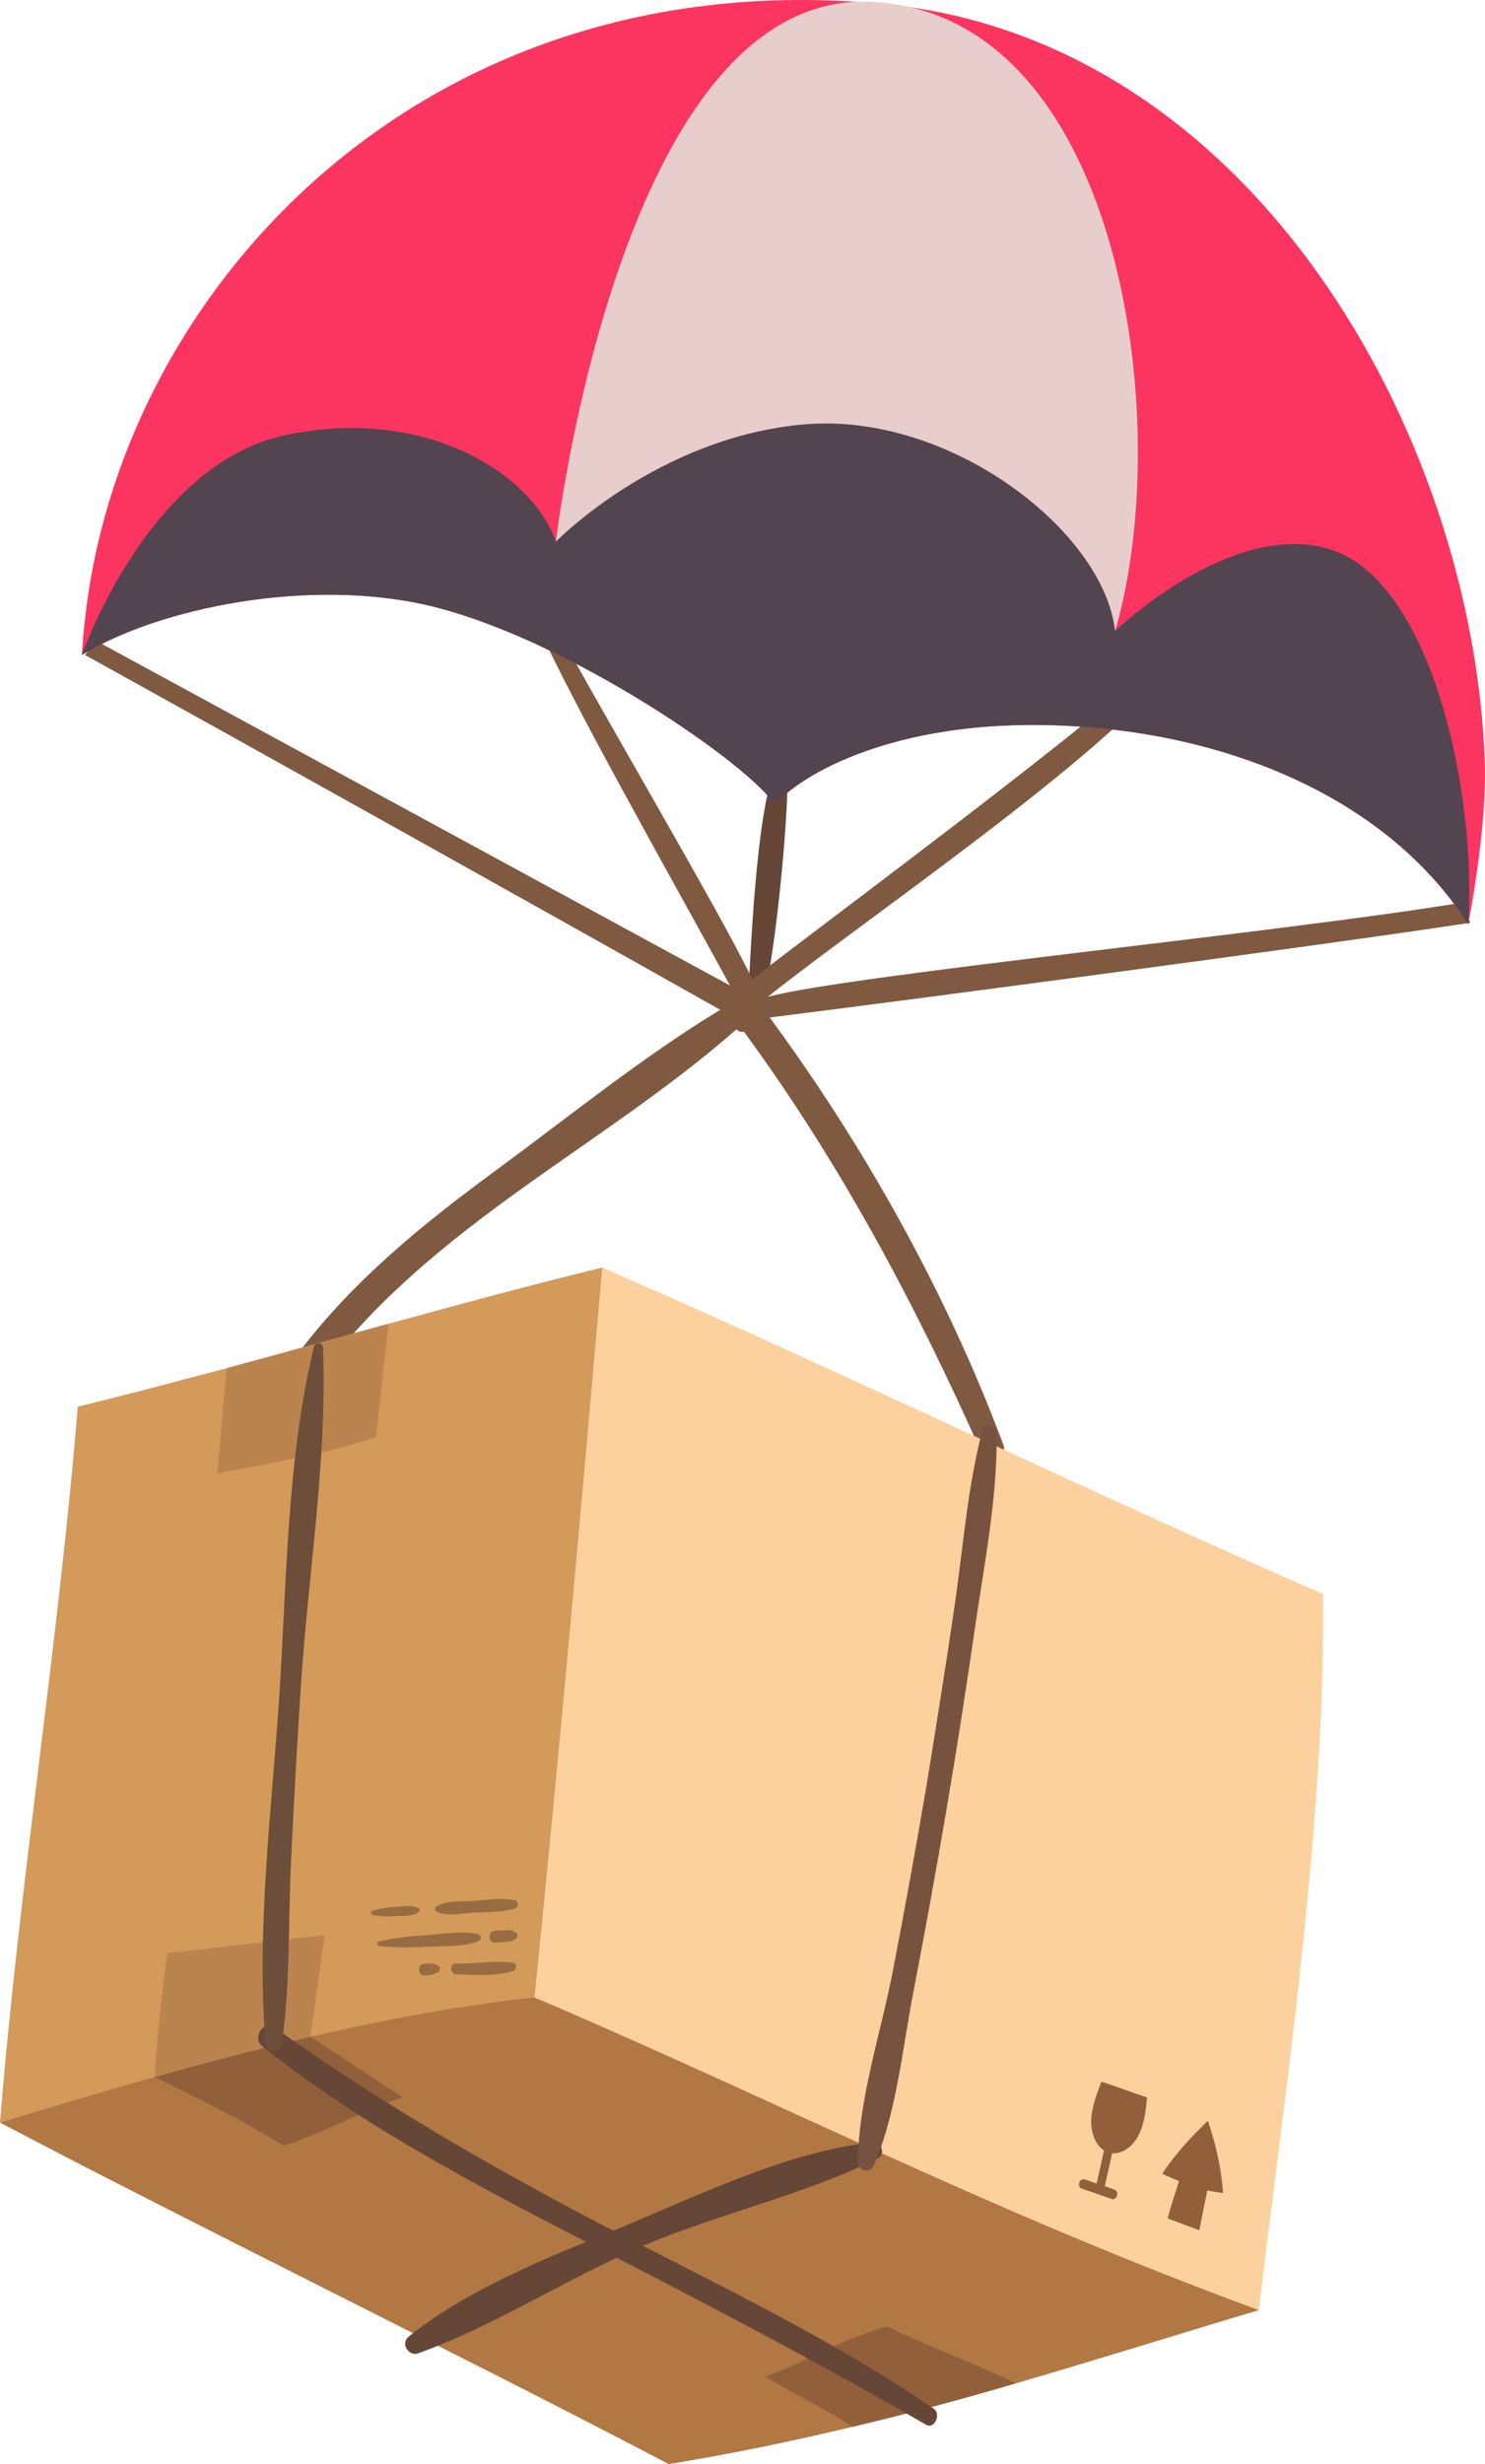 <svg width="155" height="257" viewBox="0 0 155 257" fill="none" xmlns="http://www.w3.org/2000/svg">
<path d="M82.113 79.854C82.059 79.422 81.522 79.299 81.28 79.607C79.048 82.632 78.376 98.93 78.134 103.19C78.053 104.363 79.478 104.425 79.774 103.468C80.903 100.103 82.57 82.972 82.113 79.854Z" fill="#664737"/>
<path d="M80.15 103.961C89.83 96.214 115.83 78.527 122.229 69.668C122.874 68.65 121.422 67.724 120.804 68.68C118.169 72.662 78.779 101.646 78.537 102.171C75.257 95.226 60.738 70.749 57.216 63.834C56.839 63.094 55.764 63.927 55.871 64.699C59.878 73.619 69.315 90.195 76.198 102.789L10.19 66.921C9.921 67.322 9.142 67.94 8.873 68.31C25.328 77.416 56.705 94.918 75.176 105.32C67.083 110.227 59.394 116.463 51.704 122.111C44.229 127.606 36.997 133.409 31.108 141.156C29.845 142.823 32.264 144.829 33.501 143.193C45.359 127.575 62.755 119.735 76.87 107.357C77.112 107.604 77.381 107.666 77.65 107.604C87.598 121.154 95.53 135.94 102.547 151.744C103.247 153.287 105.29 152.207 104.698 150.602C98.703 134.612 90.126 119.426 80.339 106.122C94.481 104.363 138.038 98.591 153.472 96.245C152.235 93.467 153.445 95.874 152.369 94.177C134.382 97.171 88.781 101.677 80.15 103.961Z" fill="#805941"/>
<path d="M0 221.38C19.251 231.535 49.392 246.289 69.799 257C76.44 255.92 82.812 254.592 88.969 253.111C94.885 251.722 100.558 250.178 106.043 248.573C114.996 245.98 123.439 243.295 131.397 240.949C109.861 230.856 78.779 217.922 55.791 208.323C39.201 208.786 14.304 215.391 0 221.38Z" fill="#B17844"/>
<path d="M16.132 216.626C20.811 218.91 25.14 221.071 29.63 223.787C33.797 222.522 37.911 220.021 42.051 218.756C38.986 216.78 35.464 214.404 32.399 212.428C26.672 213.076 21.671 214.867 16.132 216.626Z" fill="#91603B"/>
<path d="M0 221.38C5.27 219.774 10.674 218.169 16.132 216.626C21.51 215.113 26.941 213.694 32.399 212.428C40.25 210.638 48.074 209.156 55.791 208.323C59.044 183.413 62.432 159.491 62.862 132.205C55.603 133.964 48.101 136.001 40.546 138.07C34.9 139.613 29.253 141.187 23.661 142.7C18.391 144.089 13.202 145.478 8.12 146.712C6.103 171.375 1.99 196.717 0 221.38Z" fill="#D39A5A"/>
<path d="M55.791 208.323C58.453 181.993 60.442 159.8 62.862 132.205C88.136 143.193 112.818 155.232 138.092 166.251C138.415 190.605 133.79 220.33 131.397 240.949C103.085 230.516 83.081 220.021 55.791 208.323Z" fill="#FCD19D"/>
<path d="M22.666 153.719C24.521 153.225 34.12 151.774 39.255 149.861C39.685 145.941 40.116 141.99 40.546 138.07C34.9 139.613 29.253 141.187 23.661 142.7C23.365 146.095 23.069 149.212 22.666 153.719Z" fill="#BB844E"/>
<path d="M16.132 216.626C21.51 215.113 26.941 213.694 32.399 212.428C32.883 208.909 33.394 205.36 33.878 201.841C28.366 202.396 23.015 203.137 17.477 203.693C16.885 207.705 16.428 212.305 16.132 216.626Z" fill="#BB844E"/>
<path d="M79.882 247.832C82.14 249.376 86.55 251.382 88.969 253.111C94.885 251.722 100.558 250.178 106.043 248.573C102.225 246.69 96.417 244.53 92.599 242.647C87.114 244.19 83.969 246.505 79.882 247.832Z" fill="#91603B"/>
<path d="M121.315 226.719C122.471 224.898 124.353 222.83 126.074 221.194C126.934 223.725 127.472 226.164 127.66 228.726C127.095 228.664 126.558 228.571 126.02 228.448C125.724 229.837 125.455 231.226 125.186 232.615C124.084 232.214 122.982 231.782 121.879 231.38C122.202 230.084 122.659 228.788 123.062 227.491C122.471 227.244 121.906 226.997 121.315 226.719Z" fill="#91603B"/>
<path d="M114.969 217.12C114.485 218.324 113.921 219.867 113.894 221.194C113.867 222.552 114.432 224.003 115.534 224.435C116.717 224.929 118.061 224.096 118.734 222.892C119.433 221.657 119.594 220.176 119.728 218.756C118.276 218.293 116.448 217.583 114.969 217.12Z" fill="#91603B"/>
<path d="M113.222 227.306C113.652 227.46 114.055 227.584 114.458 227.738C114.754 226.503 115.023 225.238 115.292 224.003C115.426 223.355 116.26 223.756 116.125 224.374C115.857 225.608 115.588 226.812 115.319 228.016C115.668 228.139 115.991 228.263 116.341 228.386C116.878 228.571 116.556 229.528 116.018 229.343C114.969 228.973 113.948 228.633 112.899 228.263C112.361 228.078 112.684 227.121 113.222 227.306Z" fill="#91603B"/>
<path d="M28.662 211.471C40.008 219.527 51.758 226.318 63.938 232.615C63.965 232.615 63.991 232.646 64.018 232.646C64.798 232.337 65.551 232.029 66.304 231.689C74.101 228.417 82.866 224.281 91.174 223.448C92.008 223.386 92.465 224.682 91.631 225.114C83.861 228.942 75.257 230.825 67.299 234.158C67.245 234.189 67.191 234.22 67.137 234.251C77.381 239.498 87.813 244.622 97.466 251.228C98.272 251.783 97.52 253.419 96.659 252.895C86.012 246.752 75.23 241.073 64.368 235.486C57.431 238.727 50.682 242.956 43.611 245.456C42.724 245.795 41.729 244.468 42.67 243.696C48.02 239.406 54.742 236.473 61.168 233.819C61.114 233.788 61.034 233.757 60.98 233.726C49.499 227.8 37.776 221.688 27.398 213.447C26.269 212.521 27.506 210.638 28.662 211.471Z" fill="#664737"/>
<path d="M93.218 205.452C94.428 199.155 95.584 192.828 96.659 186.5C97.708 180.141 98.703 173.813 99.644 167.455C100.531 161.374 100.988 155.046 102.547 149.151C102.816 148.132 103.999 148.657 104.026 149.552C104.107 156.25 102.736 163.134 101.768 169.739C100.854 176.098 99.859 182.456 98.783 188.784C97.708 195.112 96.552 201.439 95.342 207.736C94.213 213.539 93.567 220.453 91.228 225.793C90.798 226.812 89.534 226.473 89.534 225.33C89.668 218.756 91.981 211.872 93.218 205.452Z" fill="#77533F"/>
<path d="M32.775 140.446C32.91 139.922 33.716 140.014 33.716 140.57C34.173 152.207 32.157 164.245 31.404 175.882C31.001 181.901 30.678 187.92 30.382 193.97C30.087 200.266 30.302 206.841 29.441 213.045C29.28 214.095 27.801 214.28 27.721 213.107C26.726 201.254 28.393 188.475 29.172 176.622C29.925 164.769 29.979 151.929 32.775 140.446Z" fill="#6D4E3B"/>
<path d="M45.52 198.847C46.676 198.168 48.074 198.353 49.338 198.26C50.79 198.168 52.322 197.921 53.747 198.198C54.124 198.26 54.151 198.908 53.801 199.032C52.376 199.464 50.843 199.402 49.392 199.495C48.128 199.557 46.757 199.927 45.547 199.371C45.386 199.31 45.359 198.939 45.52 198.847Z" fill="#986C41"/>
<path d="M38.852 199.31C39.685 199.001 40.546 198.939 41.406 198.877C42.159 198.847 42.992 198.661 43.692 199.032C43.826 199.094 43.826 199.34 43.692 199.433C43.046 199.896 42.213 199.803 41.46 199.834C40.6 199.896 39.712 199.927 38.879 199.711C38.691 199.68 38.691 199.371 38.852 199.31Z" fill="#986C41"/>
<path d="M51.596 201.378C52 201.347 52.43 201.347 52.86 201.316C53.183 201.316 53.478 201.285 53.694 201.501C53.721 201.501 53.747 201.501 53.774 201.532C54.07 201.563 54.097 202.119 53.801 202.211C53.774 202.211 53.747 202.242 53.747 202.242C53.532 202.489 53.236 202.489 52.914 202.52C52.511 202.551 52.08 202.581 51.65 202.612C50.951 202.643 50.897 201.439 51.596 201.378Z" fill="#986C41"/>
<path d="M39.497 202.52C41.218 202.088 42.939 201.933 44.686 201.81C46.434 201.686 48.262 201.347 49.956 201.748C50.252 201.841 50.279 202.335 49.983 202.458C48.343 203.075 46.488 202.952 44.74 203.044C42.992 203.106 41.272 203.168 39.524 202.952C39.336 202.952 39.309 202.551 39.497 202.52Z" fill="#986C41"/>
<path d="M47.536 204.804C49.526 204.835 51.596 204.464 53.559 204.711C53.936 204.742 53.962 205.421 53.613 205.545C51.758 206.162 49.526 205.946 47.59 205.915C46.972 205.884 46.918 204.773 47.536 204.804Z" fill="#986C41"/>
<path d="M44.229 204.835C44.471 204.804 44.713 204.773 44.955 204.804C45.063 204.804 45.17 204.804 45.278 204.835C45.412 204.866 45.547 204.958 45.681 204.989C45.977 205.02 46.004 205.606 45.708 205.699C45.574 205.73 45.466 205.823 45.332 205.884C45.224 205.915 45.117 205.946 45.009 205.977C44.767 206.008 44.525 206.008 44.283 206.039C43.611 206.069 43.557 204.835 44.229 204.835Z" fill="#986C41"/>
<path d="M153.257 96.399C144.787 83.25 128.762 77.015 113.544 75.842C93.594 74.267 83.108 81.182 80.876 83.96C78.537 80.009 59.582 66.767 45.009 63.217C32.318 60.161 16.562 63.402 8.55 68.31C8.631 66.983 8.738 65.656 8.9 64.328C12.798 29.973 44.283 -4.104 92.088 0.403C130.698 4.014 153.714 45.314 154.977 79.361C155.166 84.701 154.144 91.584 153.257 96.399Z" fill="#FC3560"/>
<path d="M153.257 96.399C144.787 83.25 128.762 77.015 113.544 75.842C93.594 74.267 83.108 81.182 80.876 83.96C78.537 80.009 59.582 66.767 45.009 63.217C32.318 60.161 16.562 63.402 8.55 68.31C8.55 68.31 15.487 48.278 29.952 45.345C44.444 42.382 55.522 49.358 58.022 56.488C58.022 56.488 68.616 45.623 83.861 44.265C99.106 42.907 115.211 55.377 116.394 65.81C116.394 65.81 128.682 53.957 139.006 57.352C149.331 60.748 154.144 82.324 153.257 96.399Z" fill="#524550"/>
<path d="M116.394 65.81C122.793 43.987 116.905 1.236 90.798 0.187C64.69 -0.863 58.022 56.488 58.022 56.488C58.022 56.488 68.616 45.623 83.861 44.265C99.106 42.907 115.211 55.377 116.394 65.81Z" fill="#E7CDCB"/>
</svg>
